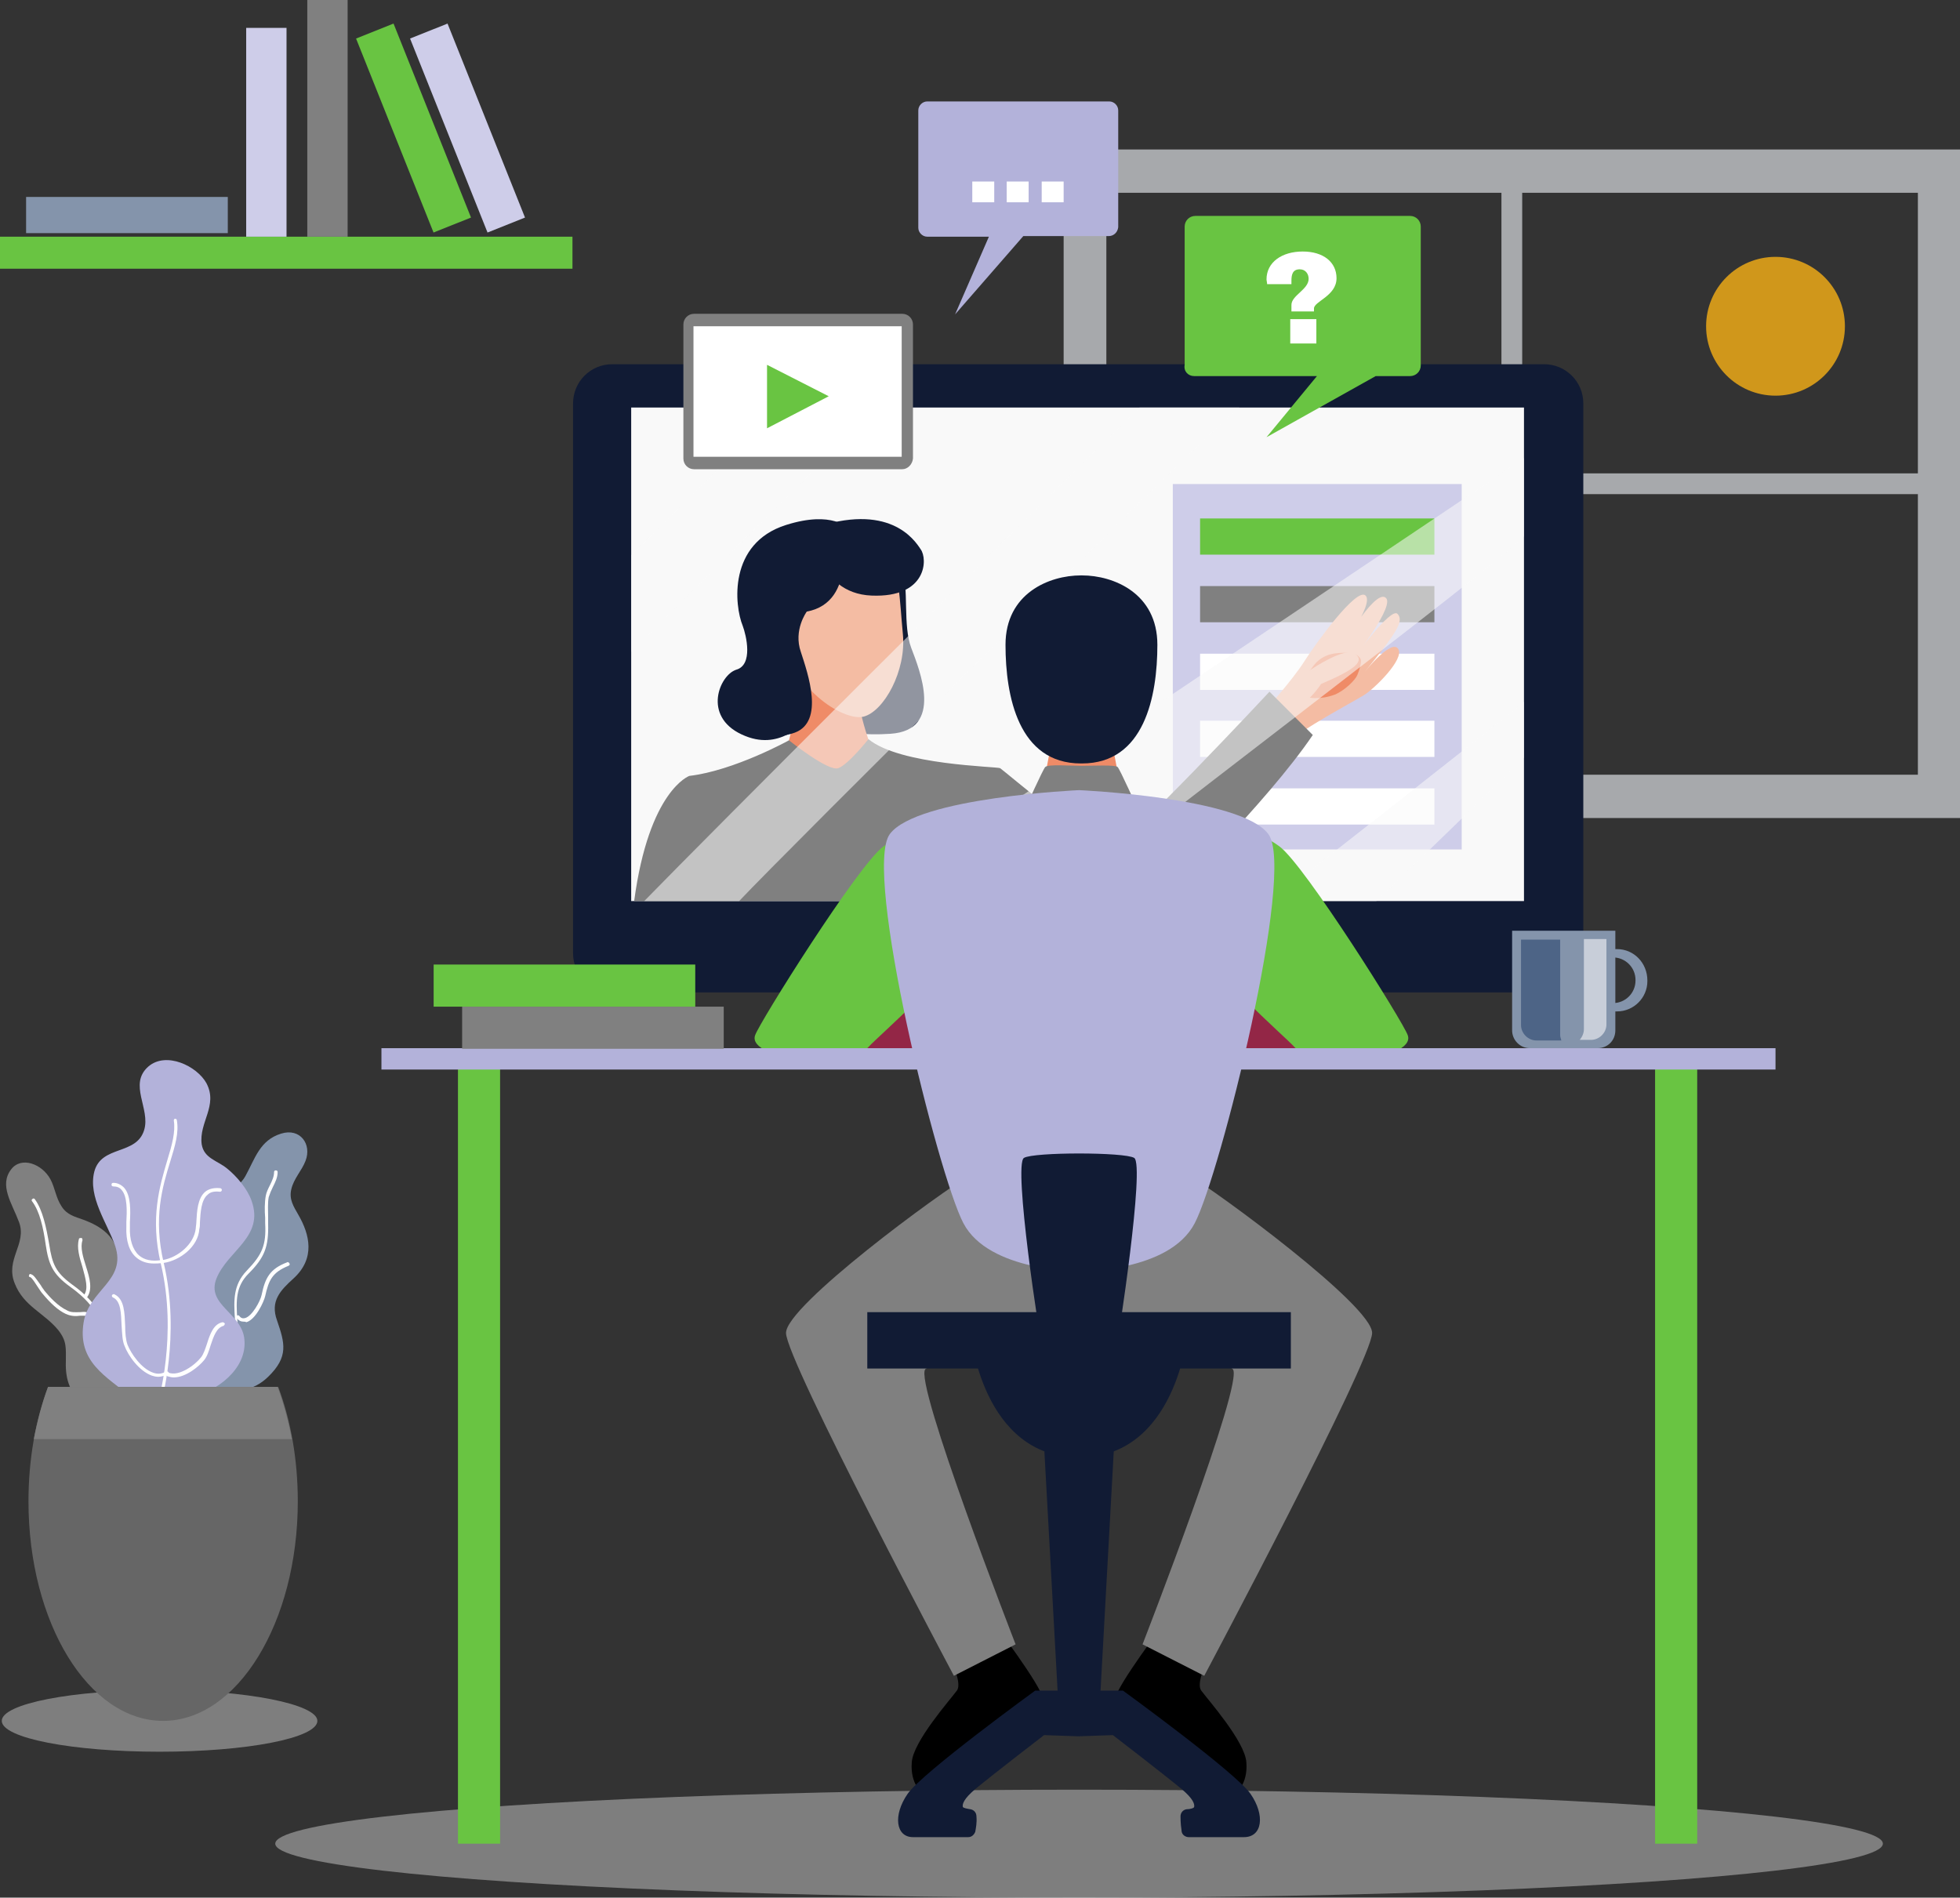 <?xml version="1.0" encoding="utf-8"?>
<!-- Generator: Adobe Illustrator 23.0.4, SVG Export Plug-In . SVG Version: 6.00 Build 0)  -->
<svg version="1.1" id="Layer_1" xmlns="http://www.w3.org/2000/svg" xmlns:xlink="http://www.w3.org/1999/xlink" x="0px" y="0px"
	 viewBox="0 0 330.4 319.9" style="enable-background:new 0 0 330.4 319.9;" xml:space="preserve">
<rect x="0" y="0" width="330.4" height="319.9" fill="#333333" stroke="none"/>
<style type="text/css">
	.st0{fill:#A7A9AC;}
	.st1{opacity:0.37;fill:#FFFFFF;}
	.st2{fill:#B3B2DA;}
	.st3{fill:#FFFFFF;}
	.st4{fill:#111B34;}
	.st5{fill:#F9F9F9;}
	.st6{fill:#CECDE9;}
	.st7{fill:#69C442;}
	.st8{fill:#808080;}
	.st9{fill:#EF8B67;}
	.st10{fill:#F4BCA3;}
	.st11{opacity:0.55;fill:#F9F9F9;}
	.st12{fill:#932646;}
	.st13{fill:#8494AB;}
	.st14{fill:#4D6486;}
	.st15{fill:#C8CED9;}
	.st16{fill:#666666;}
	.st17{opacity:0.78;fill:#FCB415;}
</style>
<g>
	<g>
		<path class="st0" d="M179.3,25.2v112.7h151.1V25.2H179.3z M323.3,130.6H186.5V32.5h136.8V130.6z"/>
		<rect x="253.1" y="29.1" class="st0" width="3.5" height="104.9"/>
		<rect x="181.8" y="79.8" class="st0" width="146.1" height="3.5"/>
	</g>
	<ellipse class="st1" cx="181.9" cy="310.8" rx="135.5" ry="9.1"/>
	<path class="st1" d="M53.5,290.1c0,2.9-11.9,5.2-26.6,5.2S0.3,293,0.3,290.1c0-2.9,11.9-5.2,26.6-5.2S53.5,287.3,53.5,290.1z"/>
	<g>
		<g>
			<g>
				<path class="st2" d="M186.9,39.8h-14.4L161,53l5.7-13.1h-10.4c-0.8,0-1.5-0.7-1.5-1.5V18.6c0-0.8,0.7-1.5,1.5-1.5h30.7
					c0.8,0,1.5,0.7,1.5,1.5v19.7C188.4,39.2,187.7,39.8,186.9,39.8z"/>
			</g>
		</g>
		<g>
			<path class="st3" d="M167.6,34.1h-3.7v-3.5h3.7V34.1z"/>
			<path class="st3" d="M173.4,34.1h-3.7v-3.5h3.7V34.1z"/>
			<path class="st3" d="M179.3,34.1h-3.7v-3.5h3.7V34.1z"/>
		</g>
	</g>
	<g>
		<g>
			<g>
				<path class="st4" d="M260.4,167.3H103.2c-3.6,0-6.6-2.9-6.6-6.6V68c0-3.6,2.9-6.6,6.6-6.6h157.1c3.6,0,6.6,2.9,6.6,6.6v92.7
					C267,164.4,264,167.3,260.4,167.3z"/>
				<rect x="106.4" y="68.7" class="st5" width="150.5" height="83.2"/>
				<g>
					<rect x="197.7" y="81.6" class="st6" width="48.7" height="61.6"/>
					<rect x="202.3" y="87.4" class="st7" width="39.5" height="6.1"/>
					<rect x="202.3" y="98.8" class="st8" width="39.5" height="6.1"/>
					<rect x="202.3" y="110.2" class="st3" width="39.5" height="6.1"/>
					<rect x="202.3" y="121.5" class="st3" width="39.5" height="6.1"/>
					<rect x="202.3" y="132.9" class="st3" width="39.5" height="6.1"/>
				</g>
				<path class="st4" d="M143,89.1c0,0,8,0,9.1,5.3c1.1,5.2,0.1,11.1,1.5,14.8c1.4,3.7,5.6,13.9-3.5,14.5c-9.1,0.6-10.6-2-12.9-2.1
					c-2.2-0.1-5.6,5.3-12.2,2.2c-6.6-3.1-3.7-10-0.9-10.9c2.9-0.8,1.7-5.8,1.1-7.4c-1.4-3.4-2.5-13.9,7.3-17
					C140.4,86,143,89.1,143,89.1z"/>
				<path class="st9" d="M135.3,108.1c-0.6,7-1.1,15.4-4,21.3c0.3,2.9,1.9,8.3,9.2,8.1c6.2-0.2,8.1-4.1,8.6-6.9
					c-2.9-4.9-4.7-11.6-5.1-18.1C141.2,112.4,137.3,109.6,135.3,108.1z"/>
				<path class="st10" d="M137.4,91.8c0,0,10.1,0.5,12.2,2.6c2.1,2.1,2,6.3,2.6,12.5c0.6,6.2-3.2,13-6.6,13.9
					c-3.4,0.9-12.6-4.9-13.9-14.5C130.3,96.6,133.5,91.4,137.4,91.8z"/>
				<g>
					<path class="st10" d="M213,120.1c0,0,4.9-5.5,6.8-8.5c1.9-3,8.9-12.7,10.4-11.2c1.5,1.5-4.6,9.6-4.6,9.6s5.9-10.5,7.9-9.3
						c2,1.1-5.4,10.4-5.4,10.4s6.4-8.9,7.5-7.6c1.1,1.2-0.2,3.2-5.5,9.7c0,0,4.5-5.6,5.6-3.8c1.1,1.7-4,6.7-5.8,7.8
						c-1.8,1.1-10.6,5.8-13,8.1C216.8,125.1,212.6,122.9,213,120.1z"/>
					<path class="st9" d="M229.4,111.2c-0.5-1.3-2.6-1.2-3.9-1.1c-1.5,0.1-2.9,0.7-3.9,1.9c-0.5,0.6-0.9,1.3-1.5,1.9
						c-1.1,1.2-0.4,2.2,0,3.4c0.1,0.4,2.5,0.7,4.9-0.2c1.7-0.7,3.5-2.5,3.8-3.3C229.2,112.9,229.5,111.7,229.4,111.2z"/>
					<path class="st10" d="M221.1,112.8c0,0,5.6-3.8,7.3-2.6c1.7,1.2,0.2,2.6-5.7,5.1c0,0-1.9,2.9-3.3,3.2
						C219.4,118.4,217.4,114.8,221.1,112.8z"/>
				</g>
				<path class="st4" d="M141.8,89.5c0,0,2.8,12-5.8,13.6c0,0-2.3,3.1-1,6.8c1.2,3.7,4,11.7-1,13.6c-5,1.8-8.7-1.2-6.7-9
					c2-7.8,2-12,3.2-17.7C131.7,91.1,134.1,86.9,141.8,89.5z"/>
				<path class="st4" d="M136.9,89.1c0,0,0.6,10.9,10,11.3c9.4,0.4,9.5-6.2,8.3-7.8C154.1,90.9,149.8,84.6,136.9,89.1z"/>
				<path class="st8" d="M146.4,124.6c0,0-3.4,4.3-5.1,4.9c-1.7,0.6-8.3-4.7-8.3-4.7s-9.2,5.1-16.8,6c0,0-6.8,2.4-9.3,21.1h60.8
					c0,0-0.4-3.9,0-3.9c0.4,0,3.3,3.9,8.1,3.9c4.7,0,20.7,0,20.7,0s17-16.5,24.8-28l-7.3-7.3c0,0-24.8,26.6-26.9,26.6
					c-2.1,0-17.9-13.3-18.5-13.7C168,129.2,151.7,129,146.4,124.6z"/>
				<path class="st11" d="M232,151.9h-17.7c0,0,41.8-32.7,42.6-33.6v9.4C252.3,132.4,232,151.9,232,151.9z"/>
				<path class="st11" d="M256.9,77.2v13.2c-3.1,3.8-74,57.3-78.3,61.5h-32C155.2,145.1,253.6,79.7,256.9,77.2z"/>
				<path class="st11" d="M192.1,68.7h16.8c-0.1,0.1-0.2,0.2-0.4,0.3c-7,6-76.1,74.6-83.9,82.9l-16,0
					C119,141.2,172.8,87.4,192.1,68.7z"/>
				<path class="st11" d="M106.4,109.9V93.6c8.4-8.3,17.3-17.1,25.3-25h16.4C136,80.5,119.9,96.4,106.4,109.9z"/>
			</g>
			<path class="st12" d="M158.7,167.8c0,0-1.9-2.8-7.8-1.9c-5.9,1-9.3,10.8-9.3,10.8h16.6C158.2,176.7,159.7,169.1,158.7,167.8z"/>
			<path class="st12" d="M205,167.8c0,0,1.9-2.8,7.8-1.9c5.9,1,9.3,10.8,9.3,10.8h-16.6C205.4,176.7,204,169.1,205,167.8z"/>
			<path class="st7" d="M158.9,139.4c0,0-5.8,0.1-10,3.3c-4.3,3.2-20.9,29.7-21.6,31.8c-0.8,2.1,3.5,3.9,8.9,3.9
				c5.5,0,8.1,0.5,10.1-1.8c2.1-2.3,14.3-12.5,17.5-19.8C167,149.6,162,139,158.9,139.4z"/>
			<path class="st7" d="M205.7,139.4c0,0,5.8,0.1,10,3.3c4.3,3.2,20.9,29.7,21.6,31.8c0.8,2.1-3.5,3.9-8.9,3.9
				c-5.5,0-8.1,0.5-10.1-1.8c-2.1-2.3-14.3-12.5-17.5-19.8C197.7,149.6,202.7,139,205.7,139.4z"/>
			<polygon class="st9" points="187.2,123.8 177.5,123.8 175.8,132.8 188.9,132.8 			"/>
			<path class="st4" d="M182.4,97C182.4,97,182.4,97,182.4,97c-0.1,0-0.2,0-0.2,0c-5.3,0-12.7,3-12.7,11.7c0,8.7,2.2,20,12.7,20
				c0,0,0,0,0.1,0c0,0,0,0,0.1,0c10.5,0,12.7-11.3,12.7-20C195.1,100,187.7,97,182.4,97z"/>
			<g>
				<path d="M167.6,273.7l-8,4.9c0,0,2.8,4.9,1.7,6.4c-1.1,1.5-7.4,8.6-7.6,12.1c-0.3,3.5,1.7,5.7,2.7,5.3
					c1-0.3,19.8-13.7,19.4-16.1C175.4,284,167.6,273.7,167.6,273.7z"/>
				<path d="M196.2,273.7l8,4.9c0,0-2.8,4.9-1.7,6.4c1.1,1.5,7.4,8.6,7.6,12.1c0.3,3.5-1.7,5.7-2.7,5.3c-1-0.3-19.8-13.7-19.4-16.1
					C188.4,284,196.2,273.7,196.2,273.7z"/>
			</g>
			<g>
				<g>
					<rect x="77.2" y="176.7" class="st7" width="7.1" height="134.1"/>
					<rect x="279" y="176.7" class="st7" width="7.1" height="134.1"/>
				</g>
				<rect x="64.3" y="176.7" class="st2" width="235" height="3.6"/>
			</g>
			<path class="st8" d="M200.2,198c-5.1-2.9-31.4-2.9-36.5,0c-5.1,2.9-31.2,22.1-31.2,26.7c0,4.6,28.3,57.8,28.3,57.8l10.4-5.3
				c0,0-17.3-44.5-15.2-46.4c2.1-1.9,25.9-3.4,25.9-3.4s23.8,1.5,25.9,3.4c2.1,1.9-15.2,46.4-15.2,46.4l10.4,5.3
				c0,0,28.3-53.2,28.3-57.8C231.3,220.1,205.2,200.9,200.2,198z"/>
			<path class="st8" d="M188.4,129.3c-0.4-0.4-4.2-0.2-6.1-0.2c-1.9,0-5.6-0.3-6.1,0.2c-0.4,0.4-3.4,7.1-3.4,7.1l9.5,2l9.5-2
				C191.8,136.4,188.8,129.7,188.4,129.3z"/>
			<g>
				<path class="st4" d="M210.8,302.4c-2.5-3.6-21.5-17.4-21.5-17.4h-7.4h-7.4c0,0-19,13.8-21.5,17.4c-2.5,3.6-2,7.3,0.9,7.3h9.3
					c0.6,0,1-0.4,1.2-0.9c0.1-0.6,0.3-1.5,0.2-2.6c0-0.6-0.4-1.1-1-1.2c-0.6-0.1-1.2-0.2-1.3-0.4c-0.1-0.5,0.2-1.4,2.1-3
					c3.4-2.8,11.6-9.1,11.6-9.1l5.8,0.2l5.8-0.2c0,0,8.2,6.3,11.6,9.1c1.9,1.6,2.2,2.5,2.1,3c0,0.2-0.7,0.4-1.3,0.4
					c-0.6,0.1-1,0.6-1,1.2c0,1.1,0.1,1.9,0.2,2.6c0.1,0.5,0.6,0.9,1.2,0.9h9.3C212.8,309.7,213.3,306,210.8,302.4z"/>
				<polygon class="st4" points="181.9,227.4 175.1,227.4 178.5,289 181.9,289 185.3,289 188.7,227.4 				"/>
				<path class="st4" d="M181.9,224.7h-18.3c0,0,1.9,21,18.3,21c16.4,0,18.3-21,18.3-21H181.9z"/>
				<path class="st2" d="M213.8,140.6c-4.6-6.2-31.9-7.4-31.9-7.4s-27.3,1.2-31.9,7.4c-4.6,6.2,8.1,57.4,12.4,65.6
					c4.3,8.2,19.5,8.1,19.5,8.1s15.2,0.2,19.5-8.1C205.7,198,218.5,146.8,213.8,140.6z"/>
				<path class="st4" d="M191.2,195.2c-1.6-1-17-1-18.6,0c-1.8,1.2,2.6,30.3,3.3,33.2c0.7,2.9,11.4,2.9,12.1,0
					C188.6,225.5,193,196.4,191.2,195.2z"/>
				<rect x="146.2" y="221.2" class="st4" width="71.4" height="9.5"/>
			</g>
			<rect x="77.9" y="169.7" class="st8" width="44.1" height="7.1"/>
			<rect x="73.1" y="162.6" class="st7" width="44.1" height="7.1"/>
			<g>
				<path class="st13" d="M272.6,160h-2.5v1.4h1.8c2.1,0,3.8,1.7,3.8,3.8v0.1c0,2.1-1.7,3.8-3.8,3.8h-1.8v1.4h2.5
					c2.8,0,5.1-2.3,5.1-5.1v-0.1C277.7,162.3,275.4,160,272.6,160z"/>
				<path class="st13" d="M269.3,176.7h-11.4c-1.7,0-3-1.4-3-3v-16.8h17.4v16.8C272.3,175.4,271,176.7,269.3,176.7z"/>
				<path class="st14" d="M263,174.5v-16.1h-6.6v14.4c0,1.4,1.2,2.6,2.6,2.6h4.2C263.1,175,263,174.8,263,174.5z"/>
				<path class="st15" d="M267,158.3v15.2c0,0.7-0.3,1.3-0.7,1.8h1.9c1.4,0,2.6-1.2,2.6-2.6v-14.4H267z"/>
			</g>
		</g>
		<g>
			<g>
				<path class="st8" d="M152.1,79.1h-35.1c-1,0-1.8-0.8-1.8-1.8V54.7c0-1,0.8-1.8,1.8-1.8h35.1c1,0,1.8,0.8,1.8,1.8v22.6
					C153.8,78.3,153,79.1,152.1,79.1z"/>
				<rect x="116.9" y="55" class="st3" width="35.1" height="22"/>
			</g>
			<polygon class="st7" points="129.3,61.5 129.3,72.2 139.7,66.8 			"/>
		</g>
	</g>
	<rect y="39.9" class="st7" width="96.5" height="5.4"/>
	<rect x="51.8" class="st8" width="6.8" height="39.9"/>
	<rect x="41.5" y="4.7" class="st6" width="6.8" height="35.2"/>
	<rect x="66.3" y="4" transform="matrix(0.929 -0.371 0.371 0.929 -3.055 27.378)" class="st7" width="6.8" height="35.2"/>
	<rect x="75.4" y="4" transform="matrix(0.929 -0.371 0.371 0.929 -2.406 30.755)" class="st6" width="6.8" height="35.2"/>
	<rect x="4.4" y="33.2" class="st13" width="34" height="6.1"/>
	<g>
		<g>
			<g>
				<path class="st7" d="M201.3,63.4H222l-8.5,10.3l18.4-10.3h5.8c1,0,1.8-0.8,1.8-1.8V38.2c0-1-0.8-1.8-1.8-1.8h-36.2
					c-1,0-1.8,0.8-1.8,1.8v23.3C199.5,62.6,200.3,63.4,201.3,63.4z"/>
			</g>
		</g>
		<g>
			<g>
				<path class="st3" d="M225.3,46.9c0,3-3.8,3.9-3.8,5.1v0.5h-3.8v-1.1c0-1.6,2.9-2.6,2.9-4.4c0-0.8-0.5-1.6-1.5-1.6
					c-1.2,0-1.4,0.9-1.4,1.9c0,0.2,0,0.4,0,0.6h-4.1c0-0.3-0.1-0.6-0.1-0.8c0-2.9,2.6-4.7,6.1-4.7C223.1,42.4,225.3,44.2,225.3,46.9
					z M221.9,57.9h-4.4v-4.1h4.4V57.9z"/>
			</g>
		</g>
	</g>
	<g>
		<path class="st13" d="M31.6,235c-3.9-1.6-6.7-3-6-9.2c0.3-3,1.4-5,3.5-6.8c1.7-1.4,2.6-2,3.1-4.4c0.8-3.6-0.2-6.6,1.5-9.9
			c1.9-3.5,5.9-3.2,7.7-6.5c1.6-2.9,2.4-6,6-7.1c3.2-1,5.2,1.8,4.1,4.6c-0.6,1.6-2,3-2.4,4.8c-0.4,1.7,0.4,2.9,1.2,4.3
			c1.9,3.3,2.9,7.3-0.8,10.7c-2.2,2-4,3.8-2.8,7.1c1.3,3.8,2,6.1-1.5,9.5c-2.6,2.5-5,2.3-7.9,2.5c-2.6,0.2-6,1.3-8.1-0.5L31.6,235z"
			/>
		<path class="st8" d="M23.3,234.9c-2.8,3-5.2,5.3-9.3,1.8c-2.1-1.8-3-4-2.9-7.1c0-2.4,0.2-3.5-1.3-5.4c-2.4-2.9-5.8-4-7.3-7.8
			c-1.7-4.1,2.1-6.7,0.7-10.4c-1.2-3.2-3.4-6.2-1.3-8.9c1.7-2.2,5.2-0.9,6.6,1.7c0.8,1.5,0.9,3.1,1.9,4.6c0.9,1.4,2.2,1.7,3.6,2.2
			c3,1.1,5.8,2.9,6,6.8c0.2,2.4,0.4,4.4,2.7,5.4c2.4,1.1,3.8,1.8,4.2,5.4c0.3,2.8-0.6,4.4-1.5,6.7c-0.9,2.2-1.7,5.5-3.6,6.8
			L23.3,234.9z"/>
		<g>
			<path class="st3" d="M34.4,231c-0.1,0-0.2,0-0.4,0c-0.2,0-0.3-0.2-0.3-0.3c0-0.2,0.1-0.3,0.3-0.3c1.9,0.2,3.9-1.6,5-3.1
				c0.9-1.2,0.8-2.4,0.7-3.8l-0.1-1.2c-0.2-3.1-0.3-5.7,2-8.1c2.6-2.7,3.3-4.3,3.1-8c0-0.3,0-0.6,0-0.9c-0.1-1.2-0.1-2.6,0.1-3.7
				c0.1-0.6,0.4-1.2,0.7-1.8c0.4-0.8,0.7-1.5,0.7-2.2c0-0.2,0.1-0.3,0.3-0.3c0,0,0,0,0,0c0.2,0,0.3,0.1,0.3,0.3
				c0,0.9-0.4,1.7-0.8,2.5c-0.3,0.6-0.5,1.1-0.7,1.7c-0.2,1-0.1,2.4-0.1,3.5c0,0.3,0,0.7,0,1c0.1,3.9-0.6,5.7-3.3,8.4
				c-2.2,2.2-2.1,4.6-1.9,7.7l0.1,1.2c0.1,1.5,0.2,2.8-0.8,4.2C38.5,229.3,36.5,231,34.4,231z"/>
		</g>
		<g>
			<path class="st3" d="M41.1,222.8c-0.4,0-0.8-0.1-1.2-0.6c-0.1-0.1-0.1-0.3,0-0.4c0.1-0.1,0.3-0.1,0.4,0c0.3,0.4,0.6,0.5,1,0.4
				c1.2-0.3,2.6-2.9,2.8-3.9c0.6-2.9,1.4-4.4,4.3-5.5c0.1-0.1,0.3,0,0.4,0.2c0.1,0.2,0,0.3-0.2,0.4c-2.7,1.1-3.3,2.4-3.9,5.1
				c-0.2,0.9-1.6,4-3.2,4.4C41.4,222.8,41.3,222.8,41.1,222.8z"/>
		</g>
		<g>
			<path class="st3" d="M23.5,233.4c-0.6,0-1.1-0.1-1.5-0.4c-2-1.1-3-4.3-3.8-7c-0.4-1.4-0.8-2.7-1.3-3.5c-1.3-2.3-2.6-3.8-5.1-5.6
				c-2.9-2.1-3.6-3.7-4.1-7.1c-0.4-2.8-1-5.6-2.3-7.3c-0.1-0.1-0.1-0.3,0.1-0.4c0.1-0.1,0.3-0.1,0.4,0.1c1.3,1.8,1.9,4.7,2.4,7.6
				c0.5,3.3,1.1,4.7,3.8,6.7c2.1,1.5,3.8,3.1,5.3,5.8c0.5,0.9,0.9,2.2,1.3,3.7c0.8,2.7,1.7,5.7,3.5,6.7c0.7,0.4,1.5,0.4,2.4,0.1
				c0.2,0,0.3,0,0.4,0.2c0,0.2,0,0.3-0.2,0.4C24.3,233.3,23.9,233.4,23.5,233.4z"/>
		</g>
		<g>
			<path class="st3" d="M14.4,218.9c-0.1,0-0.1,0-0.2-0.1c-0.1-0.1-0.2-0.3-0.1-0.4c0.9-1.1,0.3-2.9-0.2-4.8c-0.5-1.6-1-3.3-0.6-4.7
				c0-0.2,0.2-0.2,0.4-0.2c0.2,0,0.2,0.2,0.2,0.4c-0.4,1.2,0.1,2.8,0.6,4.4c0.6,1.9,1.2,3.9,0.1,5.3
				C14.6,218.9,14.5,218.9,14.4,218.9z"/>
		</g>
		<g>
			<path class="st3" d="M17.4,222.9c0,0-0.1,0-0.1,0c-0.4-0.2-0.7-0.4-1-0.5c-0.5-0.3-0.9-0.6-1.7-0.6c-0.4,0-0.7,0-1.1,0
				c-0.7,0.1-1.5,0.1-2.4-0.3c-1.3-0.6-2.6-1.8-4-3.5c-0.2-0.2-0.4-0.6-0.7-1c-0.4-0.6-1-1.6-1.3-1.7c-0.2,0-0.3-0.2-0.2-0.3
				c0-0.2,0.2-0.3,0.3-0.2c0.5,0.1,0.9,0.8,1.7,1.9c0.2,0.4,0.5,0.7,0.6,0.9c0.9,1.1,2.3,2.6,3.8,3.3c0.7,0.4,1.4,0.3,2.1,0.3
				c0.4,0,0.7-0.1,1.2,0c0.9,0.1,1.4,0.4,1.9,0.7c0.3,0.2,0.6,0.4,1,0.5c0.2,0.1,0.2,0.2,0.2,0.4C17.6,222.8,17.5,222.9,17.4,222.9z
				"/>
		</g>
		<path class="st2" d="M22.1,235.5c-4.2-3.5-9.1-5.9-8-12.6c0.9-5.5,7.3-7,5.3-12.9c-1.3-3.8-4.6-8.2-3.5-12.5
			c1.2-4.5,7.1-2.7,8.4-7c1.1-3.6-2.7-7.7,0.7-10.7c3-2.6,8.2-0.1,9.8,2.8c2,3.8-1.3,6.6-0.8,10.3c0.4,2.4,2.6,2.7,4.3,4.1
			c1.6,1.3,3.4,3.4,4.1,5.4c2.2,6.1-4,8.4-5.9,13.1c-1.8,4.5,4.3,5.8,4.7,10.3c0.5,5-4.8,8.9-9.1,9.7
			C29.2,236.3,24.7,237.8,22.1,235.5z"/>
		<g>
			<path class="st3" d="M26.9,237C26.9,237,26.8,237,26.9,237c-0.2-0.1-0.3-0.2-0.3-0.4c0-0.1,3.4-11.5,0.5-23.6
				c-1.8-7.7-0.2-13,1.1-17.4c0.8-2.6,1.4-4.8,1.1-6.7c0-0.2,0.1-0.3,0.2-0.3c0.2,0,0.3,0.1,0.3,0.2c0.4,2.1-0.3,4.4-1.1,7
				c-1.3,4.2-2.9,9.5-1.1,17.1c2.9,12.3-0.5,23.8-0.5,23.9C27.1,236.9,27,237,26.9,237z"/>
		</g>
		<g>
			<path class="st3" d="M27.6,212.9c-0.1,0-0.3-0.1-0.3-0.2c0-0.2,0.1-0.3,0.2-0.3c2.4-0.4,5.2-2.6,5.5-5.3c0-0.3,0.1-0.7,0.1-1.1
				c0.1-1.8,0.2-4,1.5-5.1c0.6-0.5,1.5-0.7,2.5-0.6c0.2,0,0.3,0.2,0.3,0.3c0,0.2-0.2,0.3-0.3,0.3c-0.9-0.1-1.6,0-2.1,0.5
				c-1.1,0.9-1.2,3-1.3,4.7c0,0.4,0,0.7-0.1,1.1C33.4,210.2,30.3,212.5,27.6,212.9C27.7,212.9,27.7,212.9,27.6,212.9z"/>
		</g>
		<g>
			<path class="st3" d="M25.9,213c-1.2,0-2.2-0.4-2.9-1c-1.2-1-1.8-2.8-1.7-5.2c0-0.2,0-0.5,0-0.8c0.1-1.7,0.2-4.3-0.8-5.4
				c-0.3-0.4-0.8-0.6-1.4-0.6c-0.2,0-0.3-0.1-0.3-0.3c0-0.2,0.1-0.3,0.3-0.3c0,0,0,0,0,0c0.7,0,1.3,0.3,1.8,0.8c1.2,1.3,1.1,4,1,5.8
				c0,0.3,0,0.6,0,0.8c-0.1,2.2,0.5,3.9,1.5,4.8c0.9,0.8,2.2,1.1,3.9,0.8c0.2,0,0.3,0.1,0.3,0.2c0,0.2-0.1,0.3-0.2,0.3
				C26.8,213,26.3,213,25.9,213z"/>
		</g>
		<g>
			<path class="st3" d="M29.3,232.2c-0.4,0-0.7-0.1-1.1-0.2c-0.2-0.1-0.2-0.2-0.2-0.4c0.1-0.2,0.2-0.2,0.4-0.2
				c1.8,0.7,4.5-1.3,5.5-2.6c0.4-0.5,0.7-1.4,1-2.3c0.5-1.6,1.1-3.3,2.6-3.6c0.2,0,0.3,0.1,0.4,0.2c0,0.2-0.1,0.3-0.2,0.4
				c-1.2,0.3-1.7,1.8-2.2,3.3c-0.3,1-0.6,1.9-1.1,2.5C33.5,230.4,31.3,232.2,29.3,232.2z"/>
		</g>
		<g>
			<path class="st3" d="M26.7,232.1c-0.4,0-0.8-0.1-1.1-0.2c-2.2-0.8-4-3.4-4.6-5c-0.4-0.9-0.4-2.1-0.5-3.4
				c-0.1-2.1-0.1-4.2-1.5-4.8c-0.1-0.1-0.2-0.2-0.1-0.4c0.1-0.1,0.3-0.2,0.4-0.1c1.7,0.8,1.7,3.2,1.8,5.3c0,1.2,0.1,2.4,0.4,3.2
				c0.6,1.5,2.3,4,4.3,4.7c0.8,0.3,1.5,0.2,2.2-0.2c0.1-0.1,0.3,0,0.4,0.1c0.1,0.1,0,0.3-0.1,0.4C27.7,231.9,27.2,232.1,26.7,232.1z
				"/>
		</g>
		<g>
			<path class="st16" d="M8.1,233.8C6,239.4,4.8,246,4.8,253.1c0,20.4,10.1,37,22.7,37c12.5,0,22.7-16.6,22.7-37
				c0-7.1-1.2-13.7-3.3-19.3H8.1z"/>
			<path class="st8" d="M49.2,242.6c-0.6-3.1-1.4-6.1-2.4-8.8H8.1c-1,2.7-1.8,5.7-2.4,8.8H49.2z"/>
		</g>
	</g>
	<circle class="st17" cx="299.3" cy="55" r="11.7"/>
</g>
</svg>

